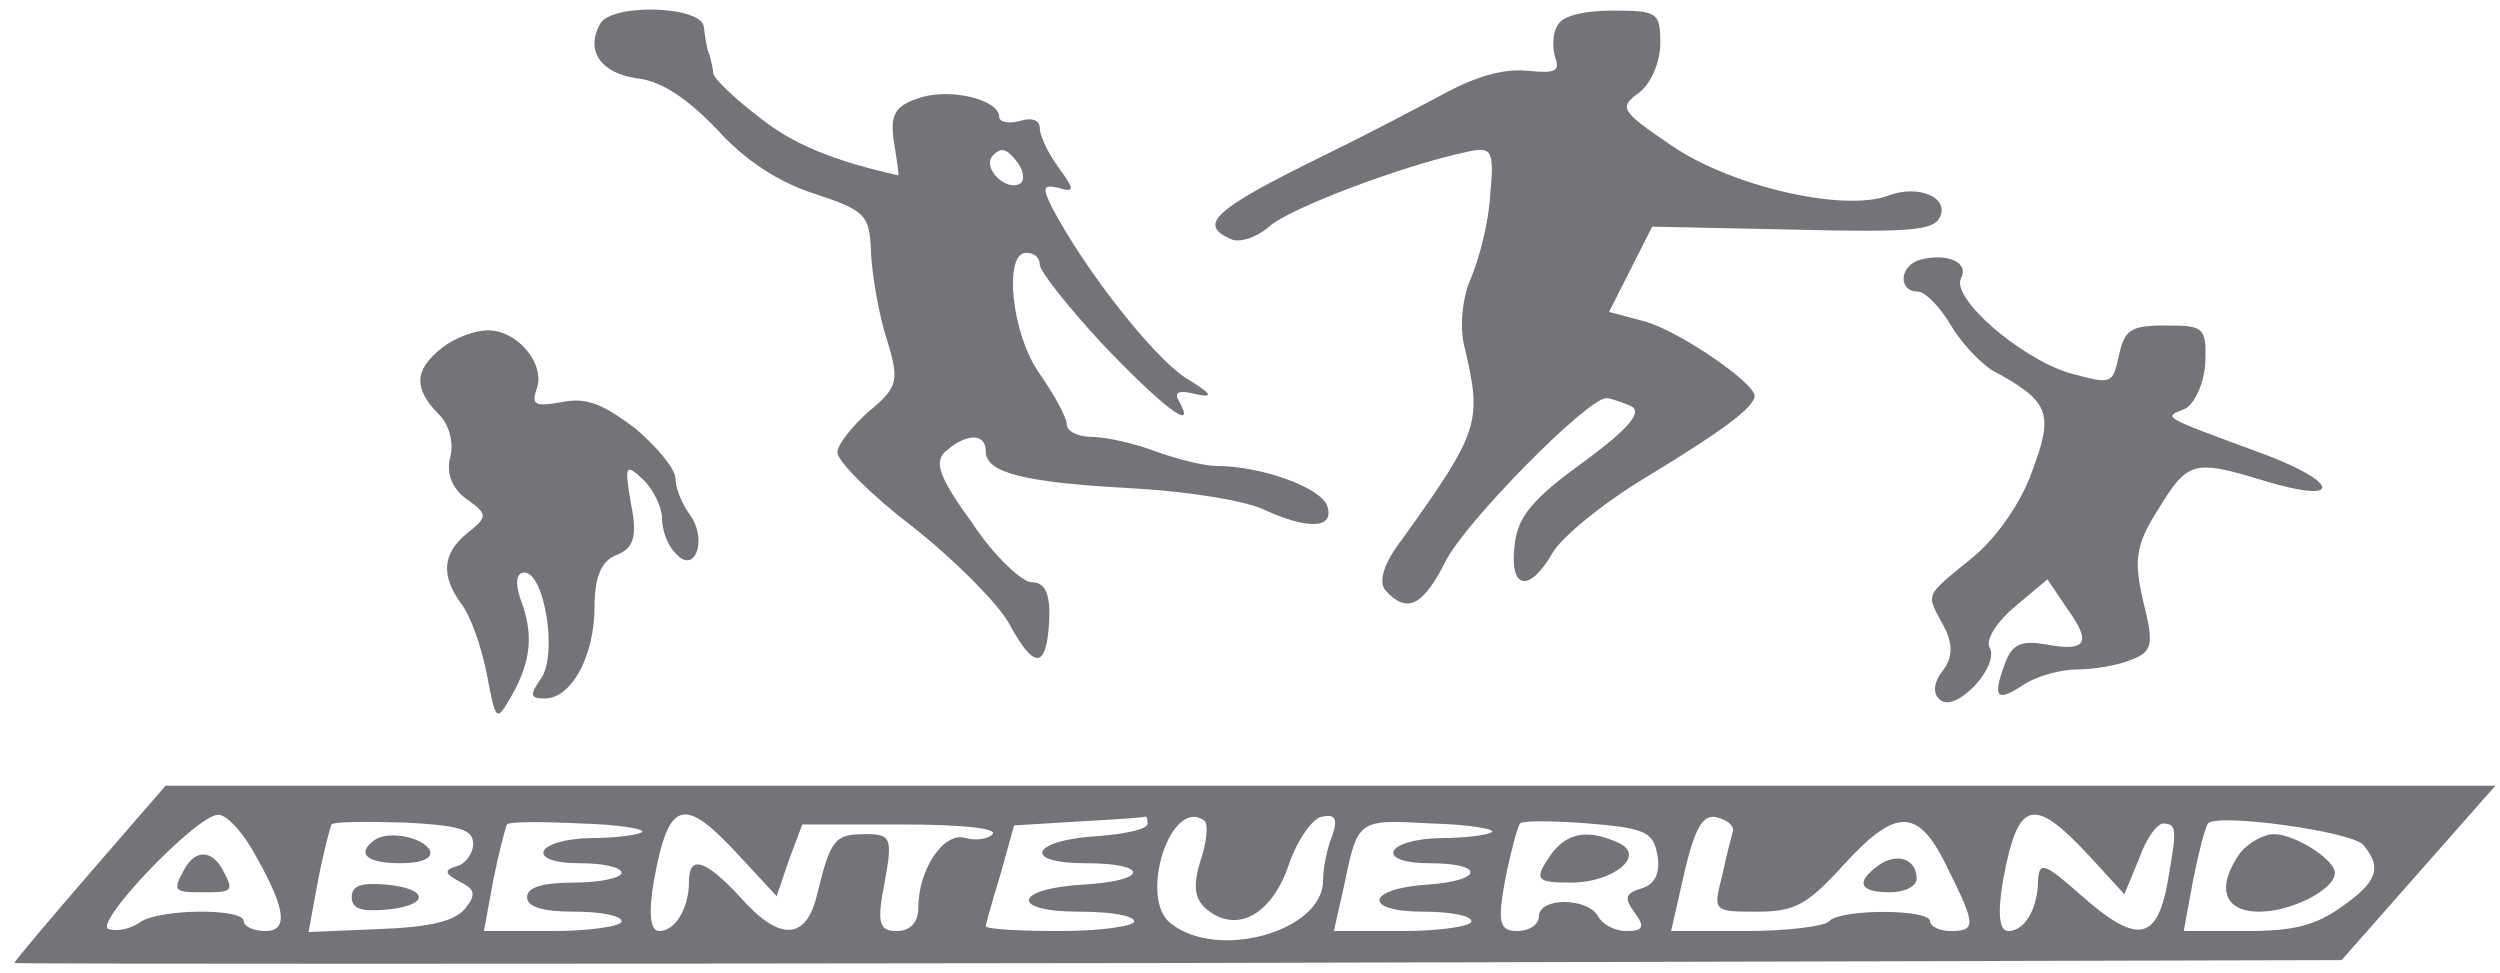 <svg xmlns="http://www.w3.org/2000/svg" width="131" height="51" viewBox="0 0 131 51" fill="none"><path d="M31.438 1.265C30.66 2.687 31.508 3.855 33.417 4.109C34.689 4.261 36.032 5.175 37.588 6.799C39.002 8.373 40.769 9.541 42.677 10.15C45.434 11.064 45.576 11.267 45.646 13.349C45.717 14.517 46.071 16.598 46.495 17.867C47.131 19.949 47.06 20.304 45.505 21.574C44.657 22.335 43.879 23.3 43.879 23.706C43.879 24.163 45.646 25.94 47.838 27.615C50.029 29.341 52.291 31.626 52.857 32.642C54.2 35.129 54.836 35.078 54.977 32.54C55.048 31.119 54.766 30.509 54.059 30.509C53.564 30.509 52.079 29.138 50.948 27.412C49.181 24.975 48.898 24.163 49.605 23.604C50.665 22.691 51.655 22.691 51.655 23.655C51.655 24.772 53.634 25.28 59.29 25.584C62.188 25.737 65.298 26.244 66.217 26.701C68.55 27.768 69.964 27.717 69.54 26.498C69.186 25.534 66.076 24.417 63.743 24.417C63.107 24.417 61.693 24.061 60.562 23.655C59.502 23.249 57.947 22.894 57.24 22.894C56.462 22.894 55.897 22.589 55.897 22.234C55.897 21.878 55.26 20.71 54.483 19.594C52.998 17.512 52.574 13.247 53.776 13.247C54.2 13.247 54.483 13.501 54.483 13.857C54.483 14.212 55.897 15.989 57.664 17.918C60.845 21.269 62.683 22.691 61.834 21.117C61.481 20.558 61.693 20.406 62.683 20.66C63.672 20.863 63.46 20.609 62.117 19.797C60.421 18.68 56.886 14.212 55.119 10.861C54.624 9.846 54.624 9.643 55.472 9.846C56.321 10.1 56.321 9.947 55.472 8.78C54.907 8.018 54.483 7.104 54.483 6.698C54.483 6.292 54.059 6.139 53.422 6.343C52.857 6.495 52.362 6.393 52.362 6.139C52.362 5.175 49.605 4.566 48.05 5.175C46.848 5.581 46.636 6.089 46.848 7.459C46.989 8.424 47.131 9.186 47.06 9.186C43.667 8.424 41.546 7.561 39.779 6.139C38.507 5.175 37.446 4.159 37.376 3.855C37.376 3.601 37.234 3.093 37.163 2.839C37.022 2.535 36.951 1.925 36.881 1.418C36.81 0.301 32.003 0.149 31.438 1.265ZM53.493 9.592C52.786 10.1 51.443 8.83 52.008 8.17C52.433 7.713 52.715 7.764 53.21 8.373C53.634 8.881 53.705 9.389 53.493 9.592Z" fill="#737477"></path><path d="M81.627 1.316C81.345 1.722 81.345 2.484 81.486 2.992C81.769 3.753 81.486 3.855 80.001 3.703C78.729 3.601 77.315 4.007 75.548 4.972C74.134 5.733 71.307 7.206 69.327 8.17C63.531 11.014 62.753 11.775 64.52 12.537C64.944 12.74 65.863 12.435 66.5 11.877C67.56 10.912 73.498 8.678 76.82 7.967C78.164 7.663 78.305 7.815 78.093 10.15C78.022 11.572 77.527 13.501 77.103 14.517C76.608 15.583 76.467 17.207 76.75 18.223C77.669 22.132 77.527 22.589 73.498 28.225C72.508 29.494 72.226 30.459 72.579 30.915C73.71 32.185 74.558 31.779 75.76 29.392C76.82 27.311 83.183 20.863 84.172 20.863C84.384 20.863 84.95 21.066 85.445 21.269C86.081 21.574 85.445 22.386 82.971 24.214C80.284 26.143 79.507 27.108 79.365 28.58C79.083 30.915 80.143 31.068 81.345 28.986C81.84 28.123 84.031 26.346 86.222 25.026C90.252 22.589 91.878 21.371 91.948 20.761C91.948 20.051 87.99 17.36 86.222 16.852L84.314 16.344L85.445 14.11L86.576 11.877L93.857 12.029C100.007 12.181 101.279 12.08 101.633 11.42C102.198 10.353 100.502 9.643 98.947 10.252C96.614 11.115 90.746 9.795 87.565 7.612C84.95 5.835 84.808 5.632 85.869 4.87C86.505 4.413 87 3.246 87 2.281C87 0.656 86.859 0.555 84.526 0.555C82.9 0.555 81.84 0.859 81.627 1.316Z" fill="#737477"></path><path d="M100.642 13.602C99.511 13.907 99.441 15.278 100.501 15.278C100.855 15.278 101.632 16.04 102.198 17.004C102.763 17.969 103.824 19.086 104.46 19.441C107.358 21.015 107.641 21.624 106.51 24.62C105.944 26.295 104.601 28.224 103.329 29.24C100.784 31.321 100.925 31.068 101.844 32.794C102.339 33.708 102.339 34.469 101.773 35.18C101.279 35.84 101.279 36.398 101.703 36.703C102.551 37.312 104.813 34.875 104.248 33.911C104.036 33.505 104.672 32.54 105.591 31.778L107.287 30.357L108.348 31.931C109.62 33.708 109.337 34.164 107.146 33.758C105.944 33.555 105.449 33.758 105.096 34.672C104.389 36.551 104.601 36.805 105.944 35.941C106.651 35.434 107.994 35.078 108.843 35.078C109.691 35.078 110.963 34.875 111.67 34.571C112.801 34.164 112.872 33.758 112.306 31.524C111.812 29.392 111.882 28.58 113.084 26.701C114.639 24.163 114.922 24.061 118.598 25.178C122.91 26.498 122.627 25.229 118.244 23.655C113.155 21.777 113.367 21.878 114.498 21.421C114.993 21.167 115.487 20.101 115.558 19.035C115.629 17.157 115.487 17.055 113.508 17.055C111.67 17.055 111.317 17.258 111.034 18.629C110.681 20.152 110.681 20.152 108.418 19.543C105.803 18.73 102.198 15.583 102.763 14.567C103.187 13.755 102.056 13.247 100.642 13.602Z" fill="#737477"></path><path d="M23.167 18.223C21.682 19.39 21.682 20.355 22.955 21.675C23.52 22.183 23.803 23.198 23.591 23.96C23.379 24.772 23.662 25.584 24.439 26.143C25.57 26.955 25.57 27.057 24.51 27.92C23.167 28.986 23.096 30.154 24.157 31.626C24.651 32.235 25.217 33.86 25.5 35.282C25.994 37.871 25.994 37.871 26.843 36.398C27.832 34.622 27.974 33.2 27.267 31.372C26.984 30.56 27.055 30.002 27.479 30.002C28.539 30.002 29.246 34.368 28.327 35.586C27.762 36.398 27.762 36.602 28.539 36.602C29.953 36.602 31.155 34.368 31.155 31.778C31.155 30.255 31.508 29.392 32.286 29.088C33.205 28.732 33.417 28.123 33.063 26.397C32.71 24.366 32.781 24.264 33.7 25.128C34.265 25.686 34.689 26.6 34.689 27.158C34.689 27.768 34.972 28.58 35.396 28.986C36.386 30.154 37.093 28.326 36.174 27.006C35.75 26.448 35.396 25.584 35.396 25.077C35.396 24.569 34.407 23.401 33.276 22.437C31.579 21.167 30.731 20.812 29.458 21.066C28.044 21.32 27.832 21.218 28.115 20.406C28.61 19.086 27.125 17.309 25.57 17.309C24.863 17.309 23.803 17.715 23.167 18.223Z" fill="#737477"></path><path d="M4.716 45.74C2.525 48.279 0.758 50.36 0.758 50.462C0.758 50.513 28.186 50.513 61.693 50.462L122.699 50.31L126.728 45.74L130.758 41.171H69.752H8.675L4.716 45.74ZM13.129 44.37C14.967 47.517 15.179 48.786 13.906 48.786C13.27 48.786 12.775 48.533 12.775 48.279C12.775 47.568 8.322 47.619 7.332 48.33C6.908 48.634 6.201 48.837 5.706 48.685C4.787 48.482 10.301 42.694 11.432 42.694C11.856 42.694 12.563 43.456 13.129 44.37ZM24.793 44.217C24.793 44.725 24.369 45.283 23.944 45.385C23.237 45.588 23.308 45.791 24.086 46.197C24.934 46.603 24.934 46.908 24.369 47.619C23.803 48.279 22.53 48.583 19.844 48.685L16.168 48.837L16.663 46.146C16.946 44.674 17.299 43.354 17.37 43.202C17.512 43.049 19.208 43.049 21.187 43.1C24.086 43.252 24.793 43.456 24.793 44.217ZM33.629 43.608C33.417 43.76 32.215 43.913 31.013 43.913C28.044 43.963 27.479 45.233 30.377 45.233C31.579 45.233 32.569 45.436 32.569 45.74C32.569 45.994 31.438 46.248 30.094 46.248C28.398 46.248 27.62 46.502 27.62 47.01C27.62 47.517 28.398 47.771 30.094 47.771C31.438 47.771 32.569 47.974 32.569 48.279C32.569 48.533 30.943 48.786 28.963 48.786H25.358L25.853 46.096C26.136 44.674 26.489 43.354 26.56 43.202C26.701 43.049 28.398 43.049 30.448 43.151C32.427 43.202 33.912 43.456 33.629 43.608ZM38.719 44.826L40.698 46.959L41.334 45.08L42.041 43.202H47.202C50.383 43.202 52.291 43.405 52.008 43.709C51.796 43.963 51.16 44.065 50.595 43.913C49.464 43.557 48.12 45.537 48.12 47.568C48.12 48.33 47.696 48.786 46.989 48.786C46.071 48.786 45.929 48.38 46.353 46.248C46.777 43.913 46.707 43.709 45.364 43.709C43.738 43.709 43.526 43.963 42.819 46.857C42.253 49.294 40.839 49.345 38.789 47.01C36.951 45.029 36.103 44.776 36.103 46.197C36.103 47.568 35.396 48.786 34.548 48.786C34.053 48.786 33.982 47.822 34.265 46.146C35.043 41.882 35.82 41.679 38.719 44.826ZM60.138 43.151C60.138 43.456 58.936 43.709 57.522 43.811C54.059 44.014 53.493 45.233 56.886 45.233C60.209 45.233 60.209 46.146 56.816 46.349C53.139 46.553 52.857 47.771 56.533 47.771C58.159 47.771 59.431 47.974 59.431 48.279C59.431 48.533 57.664 48.786 55.543 48.786C53.422 48.786 51.655 48.685 51.655 48.533C51.655 48.431 52.008 47.162 52.433 45.791L53.139 43.252L56.462 43.049C58.3 42.948 59.855 42.846 59.996 42.796C60.067 42.745 60.138 42.897 60.138 43.151ZM63.107 42.999C63.319 43.151 63.248 44.116 62.895 45.131C62.471 46.553 62.612 47.213 63.39 47.771C64.945 48.888 66.712 47.822 67.56 45.233C67.985 44.014 68.762 42.897 69.257 42.796C69.964 42.643 70.105 42.897 69.823 43.76C69.54 44.42 69.328 45.486 69.328 46.146C69.328 48.786 63.814 50.36 61.34 48.38C59.643 47.06 61.34 41.729 63.107 42.999ZM78.164 43.608C77.952 43.76 76.75 43.913 75.549 43.913C72.579 43.963 72.014 45.233 74.912 45.233C77.811 45.233 77.74 46.146 74.842 46.349C71.59 46.553 71.378 47.771 74.559 47.771C75.973 47.771 77.104 47.974 77.104 48.279C77.104 48.533 75.478 48.786 73.498 48.786H69.893L70.388 46.603C71.166 42.846 71.095 42.948 75.054 43.151C76.962 43.202 78.447 43.456 78.164 43.608ZM86.859 44.877C87 45.74 86.718 46.349 86.011 46.553C85.162 46.806 85.092 47.06 85.657 47.822C86.223 48.583 86.081 48.786 85.233 48.786C84.597 48.786 83.961 48.431 83.749 48.025C83.183 47.01 80.638 47.01 80.638 48.025C80.638 48.431 80.143 48.786 79.507 48.786C78.588 48.786 78.447 48.38 78.871 46.096C79.154 44.674 79.507 43.354 79.648 43.151C79.719 42.999 81.345 42.999 83.254 43.151C86.293 43.405 86.647 43.608 86.859 44.877ZM90.818 43.506C90.747 43.76 90.464 44.826 90.252 45.842C89.757 47.771 89.757 47.771 92.09 47.771C94.069 47.771 94.706 47.416 96.685 45.233C99.442 42.237 100.573 42.339 102.128 45.639C103.542 48.482 103.542 48.786 102.199 48.786C101.633 48.786 101.138 48.533 101.138 48.279C101.138 47.619 96.402 47.619 95.837 48.279C95.625 48.533 93.645 48.786 91.525 48.786H87.566L88.061 46.603C88.768 43.354 89.192 42.593 90.04 42.846C90.535 42.999 90.818 43.252 90.818 43.506ZM109.409 44.776L111.318 46.857L112.095 44.979C112.449 43.963 113.014 43.151 113.368 43.151C114.075 43.202 114.075 43.405 113.58 46.248C113.014 49.345 111.954 49.497 108.985 46.857C107.147 45.233 106.864 45.131 106.794 46.096C106.794 47.619 106.087 48.786 105.239 48.786C104.744 48.786 104.673 47.822 104.956 46.146C105.733 41.932 106.511 41.679 109.409 44.776ZM123.83 44.268C124.82 45.436 124.608 46.197 122.699 47.517C121.356 48.482 120.225 48.786 117.751 48.786H114.428L114.923 46.096C115.206 44.674 115.559 43.303 115.701 43.151C116.125 42.593 123.194 43.557 123.83 44.268Z" fill="#737477"></path><path d="M9.666 45.537C9.029 46.705 9.1 46.756 10.655 46.756C12.21 46.756 12.281 46.705 11.645 45.537C11.079 44.522 10.231 44.522 9.666 45.537Z" fill="#737477"></path><path d="M19.633 44.014C18.643 44.725 19.209 45.233 20.976 45.233C22.107 45.233 22.672 44.979 22.531 44.573C22.178 43.862 20.34 43.507 19.633 44.014Z" fill="#737477"></path><path d="M18.43 47.01C18.43 47.619 18.924 47.771 20.197 47.669C22.53 47.466 22.53 46.553 20.197 46.349C18.924 46.248 18.43 46.4 18.43 47.01Z" fill="#737477"></path><path d="M81.344 44.674C80.354 46.096 80.425 46.248 82.334 46.248C84.525 46.248 86.292 44.826 84.808 44.166C83.252 43.455 82.192 43.608 81.344 44.674Z" fill="#737477"></path><path d="M98.452 45.334C97.179 46.248 97.462 46.756 99.017 46.756C99.795 46.756 100.431 46.451 100.431 46.045C100.431 44.979 99.371 44.674 98.452 45.334Z" fill="#737477"></path><path d="M117.398 44.674C116.125 46.451 116.479 47.771 118.387 47.771C120.084 47.771 122.346 46.603 122.346 45.74C122.346 45.03 120.225 43.71 119.165 43.71C118.599 43.71 117.822 44.166 117.398 44.674Z" fill="#737477"></path></svg>